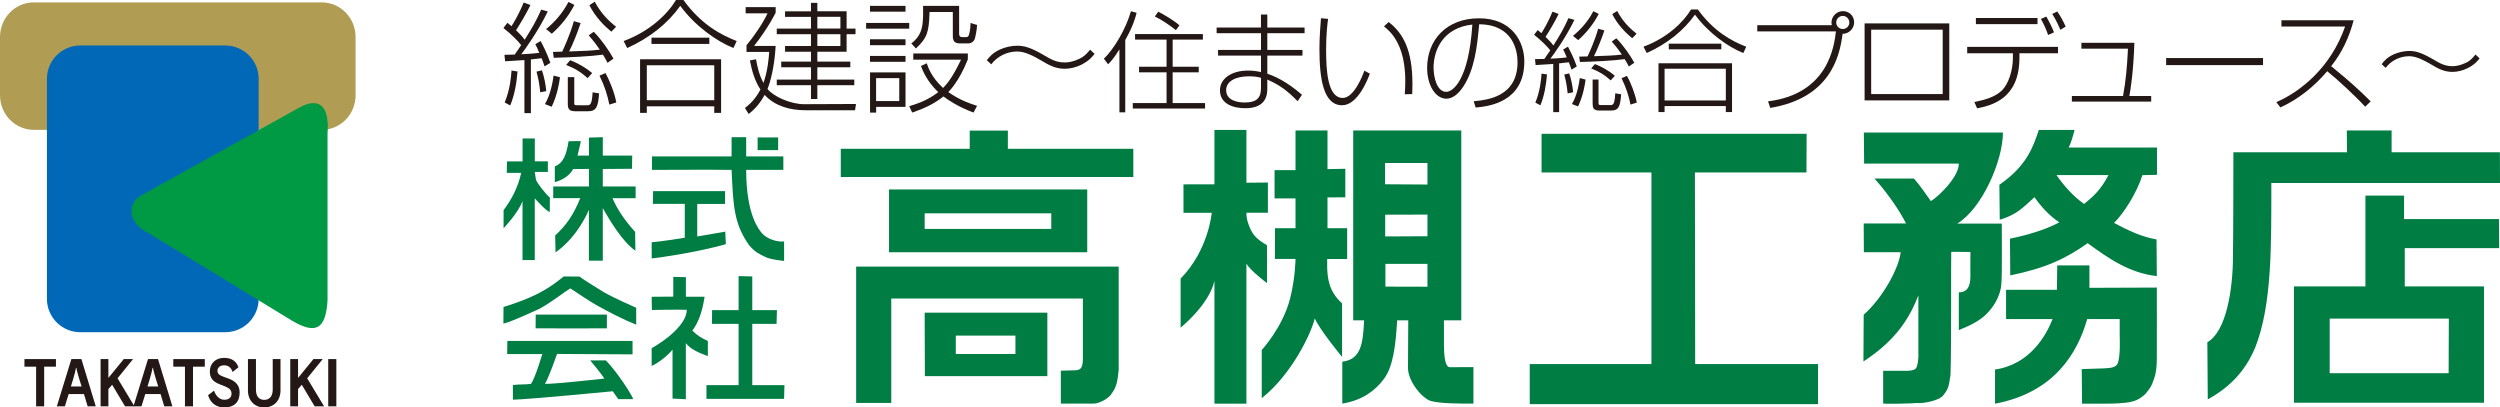<?xml version="1.0" encoding="UTF-8"?>
<svg xmlns="http://www.w3.org/2000/svg" id="_レイヤー_2" data-name="レイヤー 2" viewBox="0 0 471.47 76.84">
  <defs>
    <style>
      .cls-1 {
        fill: #231815;
      }

      .cls-1, .cls-2, .cls-3, .cls-4, .cls-5 {
        stroke-width: 0px;
      }

      .cls-2 {
        fill: #b09c53;
      }

      .cls-3 {
        fill: #094;
      }

      .cls-4 {
        fill: #0068b7;
      }

      .cls-5 {
        fill: #007d43;
      }
    </style>
  </defs>
  <g id="_レイヤー_2-2" data-name="レイヤー 2">
    <g>
      <path class="cls-1" d="m103.31,2.15c-1.81,3.73-4.3,7.17-5,8.08.25-.02,2.17-.09,3.39-.27-.29-.71-.52-1.2-.74-1.63l.99-.59c.37.68,1.18,2.22,1.84,4.1l-1.09.68c-.29-.88-.4-1.13-.56-1.54-.52.07-1.45.18-2.02.23v10.12h-1.22v-10c-.84.07-2.95.18-3.64.23l-.13-1.22c.6,0,1.06-.02,1.94-.05.07-.11.19-.27,1.22-1.78-.61-.79-1.83-2.02-3.35-3.23l.75-.98c.34.27.45.36.77.64.28-.41,1.45-2.33,2.29-4.46l1.29.47c-.73,1.52-2.06,3.76-2.72,4.75.73.72,1.2,1.2,1.63,1.79,1.34-2.13,2.15-3.48,3.12-5.68l1.25.36Zm6.19,2.21c-.6,1.81-1.51,4.08-2.17,5.34,2.62-.09,4.14-.13,5.79-.34-.56-.81-1.04-1.47-2.1-2.69l.95-.68c1.38,1.38,2.85,3.48,3.73,5.07l-1.13.79c-.32-.61-.5-.97-.86-1.54-2.26.32-6.43.52-9.28.59l-.15-1.11c.43,0,.56-.03,1.74-.05.18-.36,1.54-3.28,2.2-5.75l1.28.36Zm-14.32,14.96c1-2.4,1.2-4.75,1.29-6.02l1.13.18c-.18,2.2-.54,4.37-1.38,6.41l-1.04-.57Zm6.7-1.92c-.16-1.54-.29-2.33-.7-3.89l1.02-.25c.4,1.16.72,2.67.81,3.92l-1.13.23Zm1.11-11.92c1.61-1.32,3.09-2.97,4.22-5.12l1.11.57c-1.08,2.11-2.49,3.85-4.25,5.43l-1.08-.88ZM112.16.32c1.11,2.08,2.44,3.47,4.03,4.73l-.9.93c-1.34-1.11-3.01-2.76-4.14-5l1.02-.66Zm-1.34,14.42c-1.38-1.25-2.51-1.88-4.05-2.49l.76-.9c1.15.43,2.92,1.36,4.14,2.44l-.86.95Zm4.1,5c-.39-1.9-.86-3.39-1.86-5.48l1.13-.48c.7,1.25,1.68,3.6,2.04,5.54l-1.31.41Zm-12.15-.11c1.08-1.83,1.46-4.17,1.63-5.38l1.2.32c-.11,1-.52,3.42-1.56,5.56l-1.27-.5Zm5.52-.3c0,.45,0,.52.66.52h1.72c.59,0,.96,0,1.09-2.44l1.22.2c-.18,2.56-.52,3.37-2.1,3.37h-2.4c-1.27,0-1.4-.57-1.4-1.49v-4.94h1.22v4.77Z"></path>
      <path class="cls-1" d="m135.99,11.18v10.11h-1.29v-1.24h-12.72v1.24h-1.27v-10.11h15.28Zm-1.29,1.13h-12.72v6.59h12.72v-6.59Zm-17.09-4.57c5.04-1.87,8.33-5.16,9.87-7.74h1.41c3.3,4.59,7.08,6.59,10.04,7.74l-.61,1.32c-3.15-1.25-7.29-4.19-10.03-7.96-2.33,3.3-5.75,6.04-10.01,7.96l-.67-1.32Zm16.16-.63v1.18h-10.91v-1.18h10.91Z"></path>
      <path class="cls-1" d="m154.14,2.13h5.52v3.26h1.68v1.06h-1.68v3.31h-5.52v1.86h6.22v1.06h-6.22v2.33h6.97v1.06h-6.97v2.6h-1.2v-2.6h-6.45v-1.06h6.45v-2.33h-5.61v-1.06h5.61v-1.86h-4.89v-1.09h4.89v-2.22h-6.45v-1.06h6.45v-2.21h-4.89v-1.04h4.89V.54h1.2v1.58Zm4.35,1.04h-4.35v2.21h4.35v-2.21Zm0,3.28h-4.35v2.22h4.35v-2.22Zm2.94,13.17l-.18,1.17h-9.42c-2.85,0-5.7-.79-7.63-2.89-1.15,2.13-2.4,3.1-3.01,3.6l-.7-1.13c.68-.54,1.9-1.52,2.92-3.49-1.08-1.63-1.62-3.55-1.99-5.48l1.15-.23c.28,1.54.64,3.08,1.41,4.46.81-2.26,1.01-4.78,1.08-5.84h-4.28v-1.25c1.38-1.63,3.19-4.3,3.96-6.02h-4.12v-1.17h5.66v1.04s-1.3,2.74-4.07,6.27h4.07c-.23,4.03-1,6.79-1.54,8.12,1.11,1.42,4.39,2.89,6.93,2.87l9.75-.04Z"></path>
      <path class="cls-1" d="m170.77,10.55v1.11h-6.7v-1.11h6.7Zm-1.18,4.19h-4.37v4.32h4.37v-4.32Zm1.18-1.09v6.5h-5.54v1.09h-1.15v-7.59h6.7Zm10.11-12.54v5.25c0,.32.09.64.62.64h.66c.43,0,.47-.16.59-.5.25-.82.27-1.72.29-2.17l1.22.38c-.02.9-.32,2.31-.45,2.67-.23.52-.68.81-1.27.81h-1.45c-1.11,0-1.4-.47-1.4-1.42V2.26h-4.39c-.11,3.69-.38,4.84-2.57,6.88l-.87-.95c2.29-1.74,2.26-3.76,2.22-7.08h6.81Zm-10.11,6.29v1.13h-6.7v-1.13h6.7Zm0-6.29v1.09h-6.7v-1.09h6.7Zm12.83,20.12c-2.96-1.13-4.57-2.22-5.68-3.04-1.77,1.42-3.74,2.31-5.89,3.04l-.56-1.2c1.99-.59,3.73-1.31,5.47-2.65-2.17-2.11-2.89-3.98-3.26-4.93l1.09-.52c.25.72.86,2.62,3.08,4.66.83-.86,1.79-2.01,3.39-5.34h-9.01v-1.17h10.29v1.13c-1.65,4.16-3.48,5.95-3.69,6.15,2.17,1.54,4.28,2.24,5.43,2.6l-.67,1.27Zm-12.13-16.91v1.09h-8.13v-1.09h8.13Z"></path>
      <path class="cls-1" d="m206.42,10.16c-.4.52-1.01,1.29-2.48,2.04-1,.5-2.15.77-3.13.77-1.83,0-3.12-.77-4.38-1.52-1.31-.77-3.06-1.74-4.57-1.74-1.93,0-3.76.89-4.92,2.42l-.84-.77c.54-.7,1.08-1.36,2.51-2.04.96-.43,2.15-.7,3.21-.7,1.22,0,2.47.27,5.04,1.78,1.38.81,2.33,1.38,3.97,1.38,1.38,0,2.8-.68,3.28-.99.62-.41,1.07-.93,1.47-1.43l.84.79Z"></path>
      <path class="cls-1" d="m212.22,21.19h-1.11v-11.82h-.04c-1.13,1.81-1.69,2.34-2.1,2.75l-.79-1.05c1.87-1.79,4.15-5.58,5.1-8.95l1.07.29c-.2.82-.62,2.45-2.14,5.14v13.63Zm9.53-15.51c-1.09-.88-2.57-1.9-3.95-2.57l.62-.91c.95.47,2.92,1.61,4.01,2.58l-.68.91Zm5.1,1.79h-5.7v5.12h4.92v1.05h-4.92v5.8h6.11v1.03h-13.63v-1.03h6.37v-5.8h-5.19v-1.05h5.19v-5.12h-5.94v-1.05h12.79v1.05Z"></path>
      <path class="cls-1" d="m237.8,5.19v-2.45h1.2v2.45h7.03v1.07h-7.03v3.16h6.63v1.07h-6.63v3.41c1.48.51,3.57,1.42,6.54,3.97l-.82,1.22c-1.93-1.95-3.29-3.03-5.72-4.08v1.61c0,.97,0,3.79-4.15,3.79-2.19,0-4.78-.76-4.78-3.39,0-2.16,2.12-3.71,5.31-3.71,1.13,0,1.91.17,2.43.27v-3.09h-8.1v-1.07h8.1v-3.16h-8.37v-1.07h8.37Zm0,9.48c-.53-.14-1.13-.28-2.26-.28-2.51,0-4.3.93-4.3,2.61,0,2.04,2.37,2.33,3.46,2.33,2.45,0,3.11-.99,3.11-2.8v-1.85Z"></path>
      <path class="cls-1" d="m264.92,17.77c.04-.6.1-1.32.1-2.36,0-2.02-.2-5.02-1.54-7.49-.88-1.65-1.87-2.45-2.48-2.94l.88-.83c2.76,2.12,4.49,5.33,4.49,11.71,0,.72-.02,1.24-.04,1.88l-1.4.04Zm-14.46-14.21c-.12.9-.37,2.82-.37,5.82,0,3.68.22,9.09,3.13,9.09,2.16,0,3.78-4.3,4.09-5.14l1.03.56c-.43,1.17-2.31,5.96-5.24,5.96-3.5,0-4.27-4.94-4.27-10.57,0-2.37.19-4.55.29-5.84l1.34.12Z"></path>
      <path class="cls-1" d="m277.92,19.09c2.46-.23,8.27-.78,8.27-7.37,0-2.22-.88-7.1-7.24-7.14-.37,4.38-.91,8.45-2.88,11.58-1.05,1.67-2.21,2.45-3.31,2.45-1.99,0-3.62-2.45-3.62-5.8,0-5.26,3.64-9.36,9.79-9.36s8.54,4.36,8.54,8.13c0,7.63-6.57,8.47-9.18,8.7l-.37-1.19Zm-7.56-6.25c0,1.7.62,4.48,2.38,4.48,1.27,0,4.24-2.2,4.93-12.69-5.35.58-7.32,4.57-7.32,8.21Z"></path>
      <path class="cls-1" d="m296.93,3.73c-1.65,3.39-3.91,6.52-4.55,7.34.23-.02,1.98-.08,3.09-.25-.26-.64-.47-1.09-.68-1.48l.91-.54c.32.62,1.07,2.02,1.66,3.72l-.99.62c-.26-.8-.37-1.03-.51-1.4-.47.06-1.32.16-1.83.21v9.2h-1.11v-9.09c-.77.06-2.67.17-3.32.21l-.12-1.12c.56,0,.97-.02,1.77-.04.06-.1.16-.25,1.11-1.62-.56-.72-1.67-1.83-3.05-2.94l.68-.88c.31.25.41.33.7.58.25-.37,1.32-2.12,2.08-4.05l1.17.43c-.66,1.38-1.87,3.41-2.47,4.32.66.66,1.09,1.09,1.48,1.63,1.22-1.93,1.96-3.17,2.84-5.16l1.13.33Zm5.64,2.02c-.56,1.64-1.38,3.7-1.97,4.85,2.39-.08,3.77-.12,5.27-.31-.52-.74-.94-1.34-1.92-2.45l.87-.62c1.25,1.25,2.6,3.17,3.39,4.61l-1.03.72c-.29-.56-.46-.88-.79-1.4-2.06.29-5.84.48-8.43.54l-.15-1.01c.39,0,.52-.02,1.58-.04.17-.33,1.4-2.99,2-5.23l1.17.33Zm-13.02,13.6c.9-2.18,1.09-4.32,1.17-5.47l1.03.16c-.17,2-.5,3.97-1.25,5.82l-.95-.51Zm6.09-1.75c-.15-1.4-.27-2.12-.64-3.54l.93-.22c.37,1.05.66,2.43.74,3.56l-1.03.21Zm1.01-10.84c1.46-1.2,2.82-2.7,3.84-4.65l1.01.52c-.99,1.91-2.27,3.5-3.87,4.94l-.99-.8Zm8.33-4.69c1.01,1.89,2.22,3.15,3.66,4.3l-.83.84c-1.21-1.01-2.74-2.51-3.76-4.55l.93-.59Zm-1.21,13.1c-1.25-1.13-2.28-1.71-3.69-2.26l.7-.83c1.05.39,2.65,1.23,3.76,2.22l-.78.86Zm3.72,4.55c-.35-1.73-.78-3.08-1.69-4.97l1.03-.44c.64,1.13,1.52,3.28,1.85,5.04l-1.2.37Zm-11.04-.1c.98-1.66,1.34-3.79,1.48-4.9l1.09.29c-.11.91-.47,3.11-1.42,5.06l-1.15-.45Zm5.02-.27c0,.41,0,.47.6.47h1.56c.54,0,.87,0,.99-2.22l1.11.18c-.17,2.32-.47,3.07-1.92,3.07h-2.18c-1.15,0-1.28-.52-1.28-1.36v-4.49h1.11v4.34Z"></path>
      <path class="cls-1" d="m326.64,11.93v9.2h-1.17v-1.13h-11.55v1.13h-1.15v-9.2h13.88Zm-1.17,1.03h-11.55v5.99h11.55v-5.99Zm-15.53-4.15c4.59-1.71,7.56-4.69,8.97-7.03h1.28c3,4.17,6.43,5.99,9.13,7.03l-.55,1.19c-2.87-1.13-6.63-3.81-9.12-7.24-2.12,3-5.23,5.49-9.09,7.24l-.62-1.19Zm14.68-.58v1.07h-9.91v-1.07h9.91Z"></path>
      <path class="cls-1" d="m333.43,19.11c11.4-1.4,12.49-10.53,12.8-13.17l-.02-.02h-14.81v-1.17h14.05l-.06-.47c0-1.15.93-2.18,2.16-2.18s2.12.95,2.12,2.1-.94,2.18-2.18,2.18c-.56,4.46-2.45,12.11-13.64,13.97l-.42-1.24Zm14.1-16.11c-.69,0-1.24.56-1.24,1.24s.55,1.23,1.24,1.23,1.23-.55,1.23-1.23-.55-1.24-1.23-1.24Z"></path>
      <path class="cls-1" d="m367.61,4.41v14.52h-15.97V4.41h15.97Zm-1.24,1.19h-13.49v12.14h13.49V5.6Z"></path>
      <path class="cls-1" d="m384.25,3.4v1.15h-11.62v-1.15h11.62Zm2,3.19c-.27-.76-.79-2.06-1.36-3.02l1.01-.45c.41.68,1.21,2.26,1.46,2.98l-1.11.5Zm1.87,2.24v1.21h-7.28v.88c0,7.86-5.45,8.99-7.98,9.51l-.52-1.19c2.04-.41,3.95-.97,5.21-2.2,1.25-1.24,2.06-3.79,2.06-6.17v-.82h-8.62v-1.21h17.14Zm.45-3.21c-.16-.37-.76-1.77-1.54-2.99l.94-.47c.62.86,1.21,1.99,1.59,2.86l-.99.6Z"></path>
      <path class="cls-1" d="m402.52,8.07c-.19,5.55-.7,8.68-.95,10.04h4.12v1.05h-14.96v-1.05h9.65c.56-3.13.76-5.51.93-8.93h-8.78v-1.11h10Z"></path>
      <rect class="cls-1" x="408.51" y="10.95" width="18.27" height="1.33"></rect>
      <path class="cls-1" d="m446.04,20.12c-1.87-2.04-5.35-5.25-7.16-6.69-2.43,2.88-5.41,5.27-8.82,6.83l-.78-.99c4.59-2,10.27-6.52,12.98-14.27h-12.01v-1.18h13.62c-.82,3.15-2.2,6.13-4.24,8.66,3.67,3,5.31,4.51,7.45,6.64l-1.03.99Z"></path>
      <path class="cls-1" d="m467.62,11.01c-.37.47-.92,1.17-2.26,1.85-.91.45-1.96.7-2.84.7-1.67,0-2.84-.7-3.99-1.38-1.2-.7-2.78-1.58-4.16-1.58-1.75,0-3.42.8-4.46,2.2l-.76-.7c.49-.64.98-1.24,2.28-1.85.86-.39,1.96-.64,2.92-.64,1.11,0,2.24.25,4.58,1.62,1.26.74,2.13,1.25,3.6,1.25,1.26,0,2.55-.62,2.99-.9.55-.37.96-.84,1.33-1.3l.76.72Z"></path>
      <path class="cls-5" d="m229.03,34.75v-10.25h6.03v9.96l4.05-.04v5.7h-4.05c0,.77.12,1.36.3,1.91.69,2,1.28,2.88,3.58,4.22v7.14s-3.08-2.3-3.88-3.65v26.39h-6.03v-23.16c-1.01,4.51-6.38,8.82-6.38,8.82v-9.26c5.27-5.33,5.87-12.4,5.87-12.4h-5.33v-5.36s5.84-.01,5.84-.01Z"></path>
      <path class="cls-5" d="m442.59,24.6h8.44v4.12h20.42l.02,5.79h-43.12c-.02,11.43.19,22.9-3.07,31.1-1.19,2.72-3.27,6.59-8.92,9.71l-.08-10.78c3.57-2,4.82-9.96,4.83-16.12.07-2.9.08-19.7.08-19.7h21.43l-.04-4.12Z"></path>
      <polygon class="cls-5" points="182.88 24.63 190.07 24.63 190.07 28.06 213.73 28.06 213.73 33.38 158.56 33.38 158.56 28.06 182.88 28.06 182.88 24.63"></polygon>
      <path class="cls-5" d="m250.35,24.62v7.27l3.36-.06v5.38s-3.36.02-3.36.02v5.81h3.71v5.8h-3.77v1.71c.09,1.78.23,4.36,2.81,6.66v10.1s-4.15-5.01-5.15-7.26c-.64,2.72-4.26,10.48-10,15.04v-9.09s3.96-4.26,5.35-9.71c.99-3.9,1.02-7.46,1.02-7.46h-3.89l.02-5.8h3.87v-5.62h-3.95v-5.32h3.95v-7.49h6.02Z"></path>
      <path class="cls-5" d="m377.73,25.02c0,5.2-3.87,14.27-8.62,17.15h8.4s.08,9.82-.07,11.24c-.15,2.67-1.75,4.83-3.08,6.06-1.02.94-2.54,1.83-4.95,2.78v-7.12c2.52,0,2.17-2.78,2.17-4.47l.02-3.14c-3.48,0-3.62-.07-3.62,0-.06.86.04,18.79-.14,23.19-.33,2.17-.36,2.55-1.33,3.8-.7,1.05-3.96,1.63-4.93,1.49-1.39.14-6.37.18-6.44.11v-6.18h3.99s1.62.09,2.13-.4c.5-.47.57-2.65.52-2.71v-11.1c-1.66,4.21-4.12,8.37-10.36,12.45l.05-8.82c3.74-3.3,6.71-9.01,6.97-11.79h-6.94s-.03-5.42-.03-5.42h7.98c-.96-1.92-2.96-5.1-5.94-8.47h7.43c1.12,1.22,2.44,3.21,3.19,4.25,1.34-.74,5.3-4.53,5.28-7.06h-17.86l-.05-5.87h26.23Z"></path>
      <polygon class="cls-5" points="340.71 25.23 340.68 32.52 319.64 32.52 319.69 68.66 342.86 68.66 342.86 76.22 288.49 76.22 288.49 68.66 311.44 68.66 311.44 32.52 290.72 32.52 290.72 25.23 340.71 25.23"></polygon>
      <path class="cls-5" d="m398.68,42.04c1.76-1.71,4.31-5.65,5.35-9.01l2.75-.06v-5.15h-16.65c.37-.72.68-1.69,1.12-3.32h-6.75c-1.05,3.19-2.31,6.83-7.44,10.34l.07,6.6c3.19-.96,4.31-2.23,6.55-4.25,1.17,1.7,2.86,3.56,4.68,4.74-2.77,1.49-6.34,2.48-9.3,3.08l.05,6.93c6.74-1.39,10.5-3.17,14.59-6.08,3.94,2.86,7.8,5.61,13.05,6.21l-.05-6.91c-2.87-.52-5.2-1.63-8.02-3.12Zm-5.65-3.57c-2.08-1.49-3.86-3.49-5.2-5.46h9.81c-1.48,2.86-2.97,4.12-4.61,5.46Z"></path>
      <path class="cls-5" d="m205.04,35.73h-37.38v11.84h37.38v-11.84Zm-6.78,7.44h-23.88v-2.94h23.88v2.94Z"></path>
      <path class="cls-5" d="m210.97,50.29v19.49c-.2,2.1-.45,3.31-1.28,4.36-.35.83-2.29,1.98-3.47,1.98h-6.16v-6.21s2.72-.08,2.72-.08c1.28,0,1.44-.85,1.44-2.46v-11.07h-36.14v19.69h-6.62v-25.71h49.51Z"></path>
      <path class="cls-5" d="m277.86,69.23s-3.53.02-4.41.02-1.14-1.73-1.14-4.63v-4.21s3.27,0,3.27,0V24.6h-20.38v35.81h2.05c-.19,4.62-.69,7.38-4.11,7.8v7.9c3.91-.62,6.29-2.58,7.78-4.56,1.78-2.28,2.28-6.24,2.57-11.14h2.09s-.05,7.85-.05,8.97c0,2.6,2.74,5.8,4.31,6.24,1.76.5,5.62.5,8.03.5v-6.88Zm-16.66-38.49h8s0,4.06,0,4.06l-8-.05v-4.01Zm.07,23.31v-4.29h7.93v4.31l-7.93-.02Zm-.04-9.45v-4.11l7.97-.02v4.08l-7.97.04Z"></path>
      <path class="cls-5" d="m394.04,50.03v4.25l12.71-.05s.02,11.75,0,13.08c0,1.49-.06,2.78-.5,4.06-.55,1.69-.93,1.98-1.29,2.48-.56.78-1.76,1.65-2.88,1.88-1.18.34-3.66.4-5,.4-1.77,0-4.43,0-4.43,0l-.06-6.52,4.22-.14c1.25-.07,2.09-.14,2.51-.83.62-1.21.43-5.24.43-5.24v-3.23h-6.13c-1.78,6.26-6.09,13.84-17.38,15.96v-6.44c6.61-.96,9.66-6.47,10.85-9.52h-8.77v-5.52h9.59s.06-4.6.06-4.6h6.06Z"></path>
      <path class="cls-5" d="m453.52,46.79h17.79l-.04-5.48h-17.9v-4.42h-7.28v17.12h-13.48v21.94h35.84v-21.94h-14.94v-7.23Zm8.3,13.3l-.04,10.29h-22.43v-10.29h22.46Z"></path>
      <path class="cls-5" d="m174.38,58.96l.04,11.97h23.1v-11.97h-23.13Zm17.12,7.8h-11.25v-3.47h11.25v3.47Z"></path>
      <path class="cls-5" d="m100.85,30.43h2.47v2h-2.47l.24,1.54c.52.98,1.9,2.71,2.61,3.28l-.02,2.71c-.56,0-2.83-2.55-2.83-2.55v11.64h-2.31v-11.14c-.74,2.17-3.57,5.14-3.57,5.14v-3.42c1.49-1.97,2.75-4.35,3.32-7.03h-2.72l.05-2.16h2.93v-4.32h2.31v4.32Z"></path>
      <path class="cls-5" d="m147.73,29.48v2.55h-7.01c0,8.62,2.47,11.32,2.98,11.96.9,1.03,2.82,1.71,4.17,1.54v3.68s-2.78-.28-3.57-.77c-1.14-.54-1.86-.85-3.05-2.22-2.87-4.11-2.97-7.45-3.28-14.18-3.27-.06-15.01,0-15.01,0v-2.55h15.01v-3.61h2.75s0,3.61,0,3.61h7.01Z"></path>
      <path class="cls-5" d="m111.06,25.95l2.62-.08v3.48h5.55s-.05,2.48-.05,2.48l-5.5.04v3.3h6.19v2.21h-4.36c.98,2.27,2.37,4.25,4.27,6.35l.05,3.54c-2.38-1.6-4.86-5.71-6.15-8.02v9.91h-2.62v-9.61s-1.93,4.97-6.29,8.05l-.07-3.19c2.08-1.94,3.42-3.8,4.73-7.04h-5.1v-2.21h6.74v-3.3l-3.01.02c-.2.6-1.35,1.91-3.43,2.48v-2.96c1.59-.69,2.16-2.06,2.6-4.77l2.31-.02c-.21,1.13-.5,2.12-.63,2.74h2.16v-3.4Z"></path>
      <path class="cls-5" d="m136.73,36.06v2.4s-5.24,0-5.24,0v6.13c1.89-.3,5.28-.91,5.28-.91l.12,2.36c-2.4.73-8.34,2.02-13.99,2.7v-3.05c1.77-.15,4.8-.63,6.24-.86v-6.38h-6.02l.05-2.4h13.56Z"></path>
      <path class="cls-5" d="m101.04,59.33h13.41v2.59s-12.74.03-13.44,0l.02-2.59Z"></path>
      <path class="cls-5" d="m94.93,61c0,.35.03-3.11.03-3.11,0,0,4.14-1.2,7.14-2.86,2.03-1.13,2.89-1.86,4.23-2.9l2.98.03c.74.62,4.05,2.62,4.58,2.95.81.47,2.61,1.39,6.09,2.93v3.19c-2.37-.94-5.25-2.42-7.48-3.68-1.86-1.05-3.69-2.39-4.95-3.16-1.37.83-2.72,2.04-5.61,3.74,0,0-5.95,2.79-7,2.88Z"></path>
      <path class="cls-5" d="m129.35,52.29v3.67h3.53c-.4,2.61-1.07,4.74-2.31,6.39.91.89,1.62,1.36,2.92,1.96v2.85c-1.83-.71-3.08-1.18-4.15-2.43v10.56l-2.51-.12v-9.24c-.82,1.08-2.76,2.59-3.94,3.08v-3.34c2.6-1.46,6.6-4.46,6.63-7.24-1.55-.08-6.58.03-6.58.03l-.05-2.49,4.08-.03v-3.72l2.37.05Z"></path>
      <polygon class="cls-5" points="141.87 58.49 146.52 58.49 146.45 61.08 141.87 61.08 141.87 72.63 147.94 72.63 147.87 75.22 133.23 75.22 133.23 72.63 139.29 72.63 139.29 61.08 134.27 61.08 134.29 58.49 139.29 58.49 139.29 52.07 141.87 52.13 141.87 58.49"></polygon>
      <path class="cls-5" d="m119.29,64.3v2.53s-14.24-.08-14.24-.08c0,0-1.51,4.38-2.28,5.64,1.45.06,8.54-.7,11.21-1-.79-1.2-2.68-3.42-2.68-3.42h2.97c2.08,2.17,4.63,6.05,5.16,7.3h-2.85c-.41-.63-1.02-1.48-1.02-1.48,0,0-15.72,1.52-18.83,1.59v-2.77c1.42-.16,2.5-.07,3.41-.22.79-1.05,2.13-5.62,2.13-5.62h-6.62l.03-2.47h23.6Z"></path>
      <rect class="cls-5" x="142.88" y="25.92" width="3.87" height="2.39"></rect>
      <g>
        <path class="cls-2" d="m60.67,24.49c3.53,0,6.39-2.92,6.39-6.53V6.98c0-3.61-2.86-6.53-6.39-6.53H6.39C2.86.44,0,3.37,0,6.98v10.98c0,3.61,2.86,6.53,6.39,6.53h54.29Z"></path>
        <path class="cls-4" d="m15.14,8.58h27.35c3.47,0,6.29,2.82,6.29,6.29v41.49c0,3.47-2.82,6.29-6.29,6.29H15.14c-3.47,0-6.29-2.82-6.29-6.29V14.87c0-3.47,2.82-6.29,6.29-6.29Z"></path>
        <path class="cls-3" d="m28.06,43.98c-4.07-1.87-4.02-5.68-1.53-7.07l29.94-16.63c3.6-1.94,5.71-.56,5.3,4.97v31.44c-.35,5.22-2.05,6.52-6.68,3.8l-27.03-16.5Z"></path>
        <polygon class="cls-1" points="10.55 69.15 8.33 69.15 8.33 76.63 6.81 76.63 6.81 69.15 4.61 69.15 4.61 67.72 10.55 67.72 10.55 69.15"></polygon>
        <path class="cls-1" d="m18.05,76.63h-1.52l-.7-2.32h-2.88l-.72,2.32h-1.51l2.74-8.91h1.89l2.71,8.91Zm-2.66-3.75s-.88-2.68-.98-3.5h-.08c-.1.81-.96,3.5-.96,3.5h2.02Z"></path>
        <polygon class="cls-1" points="25.35 76.63 23.58 76.63 21.15 72.56 20.44 73.38 20.44 76.63 18.97 76.63 18.97 67.72 20.44 67.72 20.44 71.27 23.34 67.72 25.09 67.72 22.17 71.34 25.35 76.63"></polygon>
        <path class="cls-1" d="m32.5,76.63h-1.52l-.7-2.32h-2.88l-.72,2.32h-1.51l2.74-8.91h1.89l2.71,8.91Zm-2.66-3.75s-.88-2.68-.98-3.5h-.09c-.1.81-.95,3.5-.95,3.5h2.02Z"></path>
        <polygon class="cls-1" points="38.62 69.15 36.4 69.15 36.4 76.63 34.88 76.63 34.88 69.15 32.68 69.15 32.68 67.72 38.62 67.72 38.62 69.15"></polygon>
        <path class="cls-1" d="m45.19,74.08c0,1.74-1.04,2.76-2.89,2.76-1.57,0-2.63-.89-3.06-2.31l1.13-.86c.33,1.05,1.11,1.72,1.92,1.72.89,0,1.37-.45,1.37-1.14,0-.64-.34-1.01-1.17-1.36l-1.13-.45c-1.23-.5-1.79-1.15-1.79-2.42,0-1.38,1.01-2.53,2.67-2.53,1.38,0,2.3.56,2.73,1.77l-1.1.89c-.27-.83-.84-1.26-1.58-1.26-.84,0-1.28.47-1.28,1.04,0,.48.29.8,1,1.06l1.21.45c1.24.48,1.98,1.25,1.98,2.62Z"></path>
        <path class="cls-1" d="m52.9,73.63c0,1.97-1.3,3.21-3.07,3.21s-3.07-1.25-3.07-3.21v-5.91h1.51v5.77c0,1.28.61,1.92,1.56,1.92s1.6-.64,1.6-1.92v-5.77h1.47v5.91Z"></path>
        <polygon class="cls-1" points="61.12 76.63 59.34 76.63 56.91 72.56 56.21 73.38 56.21 76.63 54.74 76.63 54.74 67.72 56.21 67.72 56.21 71.27 59.11 67.72 60.86 67.72 57.93 71.34 61.12 76.63"></polygon>
        <rect class="cls-1" x="61.9" y="67.72" width="1.53" height="8.91"></rect>
      </g>
    </g>
  </g>
</svg>
